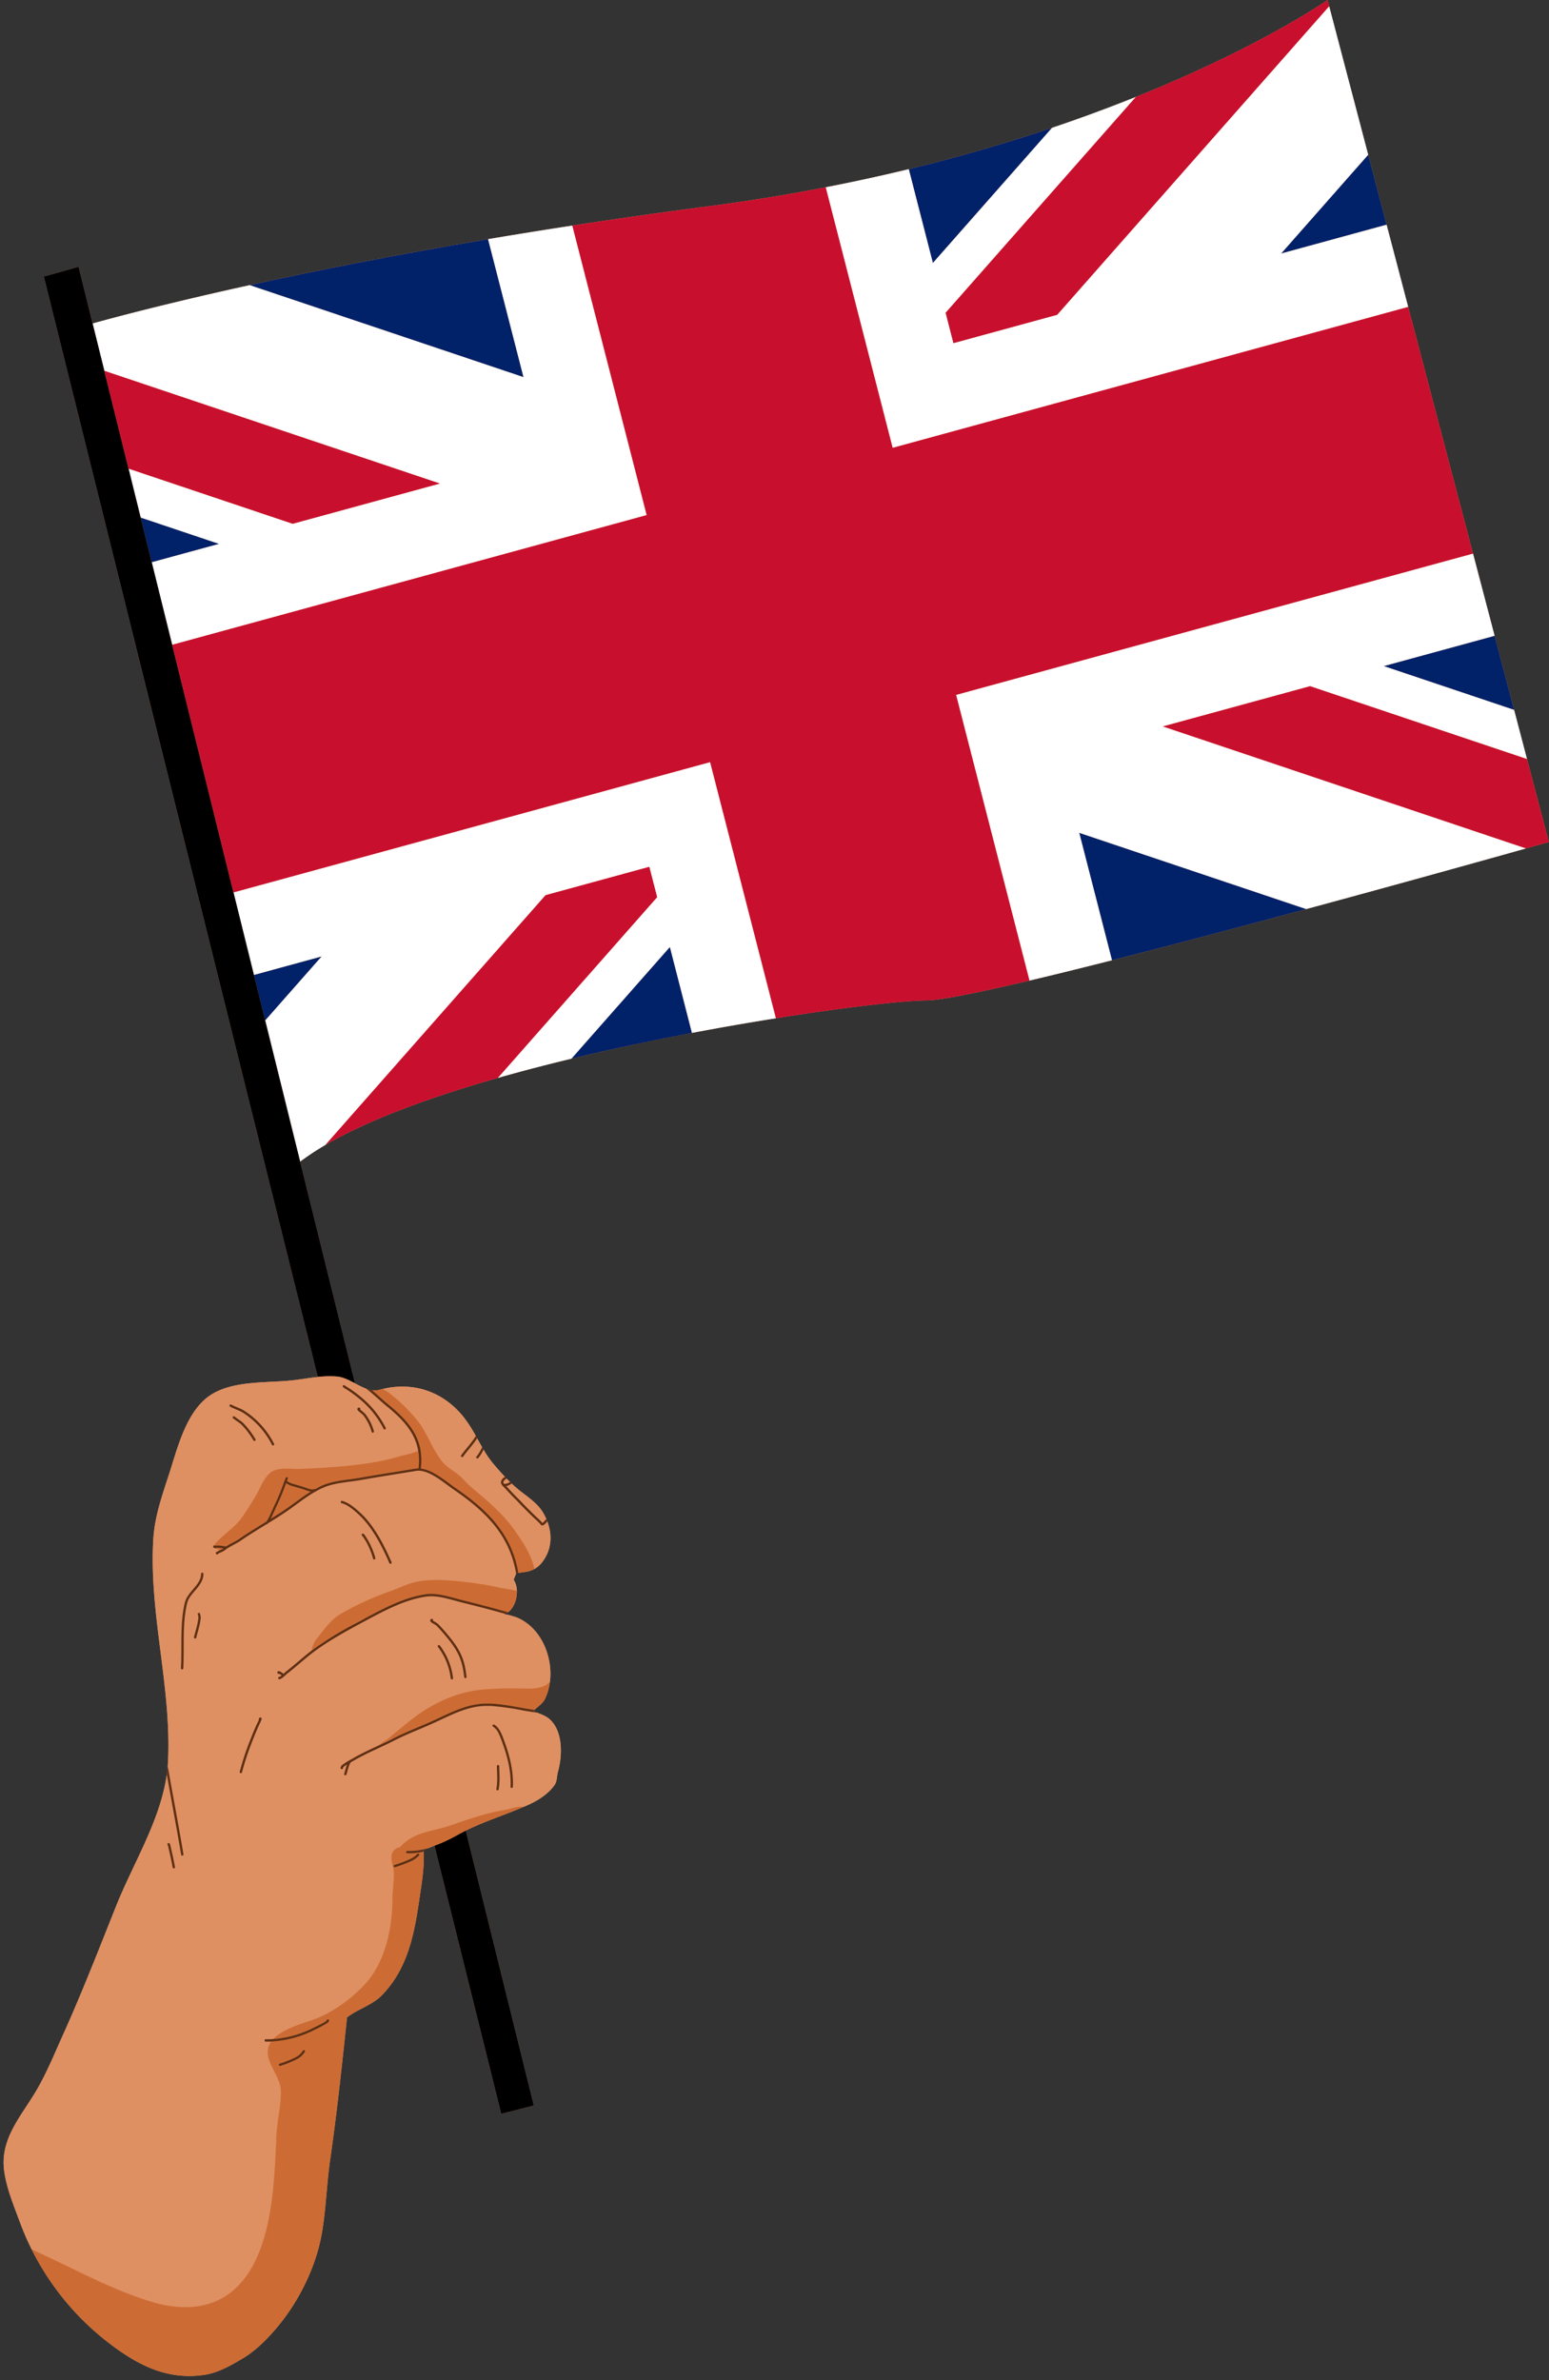 <?xml version="1.0" encoding="UTF-8"?><svg xmlns="http://www.w3.org/2000/svg" xmlns:xlink="http://www.w3.org/1999/xlink" data-name="Layer 1" height="1120.1" preserveAspectRatio="xMidYMid meet" version="1.0" viewBox="-1.7 0.0 729.2 1120.1" width="729.2" zoomAndPan="magnify"><rect x="-1.7" y="0.0" width="729.2" height="1120.1" fill="#333333" stroke="none"/><g id="change1_1"><path d="M711.06,334.087l-9.172-34.89-10.171-38.688L661.206,144.447l-10.17-38.687-8.66-32.943L624,2.931,623.233,0S592.154,21.843,533.05,45.6c-12.016,4.83-25.195,9.739-39.5,14.56-20.237,6.82-42.743,13.461-67.441,19.455Q407.388,84.161,387,88.143c-17.386,3.371-35.657,6.378-54.827,8.878q-33.964,4.431-64.439,9.146-20.658,3.172-39.658,6.389c-44.739,7.553-82.385,15.1-112.224,21.65-37.457,8.226-62.591,14.885-73.941,18.034l5.518,22.28L35.292,125.534l-13.22,3.719-3.15.886,1.214,4.878,8.245,33.108,11.467,46.046,5.733,23.023,7.934,31.858,9.668,38.824L92.188,424.35l9.669,38.825,8.006,32.147,17.616,70.743,1.983,7.959,4.369,17.547,14.056,56.44c-3.389.358-6.763.927-10.136,1.377-12.334,1.643-27.944,0-39.12,6.395-12.371,7.072-16.6,25.173-20.606,37.536-3.245,10-6.874,20.157-7.536,30.762-2.184,34.99,8.579,69.71,6.92,104.707-.036.777-.088,1.551-.151,2.323-.108,1.314-.259,2.62-.44,3.92-3.023,21.793-15.77,41.7-23.982,62.288-8.1,20.312-15.995,40.605-24.986,60.53-3.881,8.595-7.654,17.883-12.446,26C8.089,996.241-1.745,1006.532.266,1021.636c1.1,8.245,4.517,16.3,7.37,24.048a128.567,128.567,0,0,0,5.566,12.9A127.2,127.2,0,0,0,52,1104.471c12.816,9.429,26.128,15.6,42.456,13.17,6.517-.97,12.357-4.354,17.931-7.634,5.634-3.318,10.4-7.963,14.728-12.84,11.114-12.536,19.76-29.48,22.664-46,2.01-11.437,2.253-23.04,3.906-34.5,3.208-22.23,5.638-45.054,7.979-67.24,4.973-3.936,11.936-5.76,16.547-10.568,12.474-13.008,15.245-29.47,17.749-46.667.953-6.528,2.206-14.089,1.722-20.788-.017-.24-.02-.488-.042-.727-.012-.006,1.079-.449,2.28-.933,1.164-.47,2.422-.973,2.893-1.158l31.427,126.2,15.366-3.91L217.567,861.5c8.8-4.34,18.22-7.293,27.244-11.171.958-.411,1.912-.83,2.86-1.265,4.256-1.954,9.232-5.224,11.835-9.253,1.087-1.685.893-3.992,1.415-5.851,2.075-7.352,2.555-18.365-3.36-24.4-1.81-1.846-4.082-2.64-6.359-3.537-.6-.236-1.2-.478-1.795-.751.164-.2.342-.383.519-.567,1.7-1.767,3.9-2.92,5.07-5.452a26.6,26.6,0,0,0,2.176-7.763c1.549-12.167-4.477-25.92-15.858-30.408a21.192,21.192,0,0,0-3.093-.953,21.613,21.613,0,0,0-2.43-.423c.132-.049.252-.121.38-.179a6.833,6.833,0,0,0,1.314-.771c2.759-2.074,4.262-6.221,4.133-10.05a10.23,10.23,0,0,0-1.515-5.288l1.15-2.844.1-.254a7.106,7.106,0,0,0,.963-.125c.119-.018.217-.032.264-.035.952-.059,1.869-.238,2.816-.358a11.8,11.8,0,0,0,8.141-4.64c4.492-5.771,4.831-12.748,2.414-19.139-.139-.366-.283-.73-.44-1.092a27.053,27.053,0,0,0-1.486-2.937c-2.912-4.976-7.923-7.842-12.181-11.416-.912-.765-1.81-1.578-2.7-2.417-.267-.252-.53-.508-.794-.765q-.747-.73-1.482-1.484c-.285-.293-.571-.585-.853-.882-1.84-1.937-3.6-3.948-5.28-5.91a49.326,49.326,0,0,1-4.813-6.9q-.345-.581-.684-1.166c-.8-1.377-1.563-2.772-2.336-4.165-.206-.371-.414-.741-.621-1.111a66.144,66.144,0,0,0-5.448-8.514C207.252,655,193.2,650.168,178.505,653.648c-.588.14-1.175.267-1.765.433a7.964,7.964,0,0,1-3.36.168,13.355,13.355,0,0,1-2.744-.723,45.59,45.59,0,0,1-5.2-2.5l-10.009-40.415L145.3,569.7l-4.609-18.612-17.542-70.828,16.446,66.4a120.468,120.468,0,0,1,11.918-7.849c20.444-11.914,49.4-22.48,81.121-31.521,11.29-3.218,22.928-6.242,34.657-9.065,19.055-4.587,38.344-8.643,56.76-12.133,13.827-2.621,27.161-4.924,39.528-6.893,34.476-5.489,61.452-8.39,70.722-8.39,6.552,0,24.559-3.652,48.621-9.336,11.719-2.768,24.871-6.017,38.843-9.564,28.831-7.319,61.133-15.9,91.442-24.1,44.658-12.083,84.978-23.343,103.489-28.54,6.841-1.921,10.711-3.016,10.711-3.016l-10.26-39.028Z" fill="#df9062"/></g><g id="change2_1"><path d="M64.522,243.555l36.921,12.4-31.7,8.664ZM711.06,334.087l-9.172-34.89-52.225,14.272ZM651.036,105.76l-8.66-32.943L601.36,119.335Zm-527.891,374.5,26.6-30.17-31.914,8.721Zm370.4-420.093c-20.237,6.82-42.743,13.461-67.441,19.455l11.347,44.165ZM228.072,112.556c-44.739,7.553-82.385,15.1-112.224,21.65L244.757,177.5Zm39.215,385.669c19.055-4.587,38.344-8.643,56.76-12.133l-10.394-40.453Zm254.474-46.316c28.831-7.319,61.133-15.9,91.442-24.1L506.349,391.927Z" fill="#012169"/></g><path d="M117.605,577.264h0M10.98,162.282h0M740.126,407.14h0m0,0h0M428.866,492.2h0M322.241,77.22h0" fill="none"/><g id="change3_1"><path d="M47.425,174.52l-5.518-22.28c11.35-3.149,36.484-9.808,73.941-18.034L244.757,177.5l-16.685-64.939q18.983-3.206,39.658-6.389l35.006,136.244L79.358,303.456l-9.619-38.838,31.7-8.664-36.921-12.4-5.7-23.011,77.258,25.944,69.275-18.932Zm613.781-30.073-10.17-38.687L601.36,119.335l41.016-46.518L624,2.931l-128.029,145.2-48.835,13.346L443.47,147.2,533.05,45.6c-12.016,4.83-25.195,9.739-39.5,14.56l-56.094,63.62L426.106,79.619Q407.388,84.161,387,88.143l31.509,122.63ZM108.214,419.97l9.619,38.838,31.914-8.721-26.6,30.17,16.446,66.4a120.468,120.468,0,0,1,11.918-7.849L255.132,421.287l48.835-13.346,3.669,14.281L232.63,507.29c11.29-3.218,22.928-6.242,34.657-9.065l46.366-52.586,10.394,40.453c13.827-2.621,27.161-4.924,39.528-6.893L332.6,358.649Zm374.7,41.5c11.719-2.768,24.871-6.017,38.843-9.564l-15.412-59.982L613.2,427.811c44.658-12.083,84.978-23.343,103.489-28.54L545.751,341.866l69.274-18.931,102.118,34.292-6.083-23.14-61.4-20.618L701.888,299.2l-10.171-38.688-243.346,66.5Z" fill="#fff"/></g><g id="change4_1"><path d="M213.265,863.769c1.414-.8,2.85-1.553,4.3-2.268L249.61,990.88l-15.366,3.91-31.427-126.2c.088-.034.158-.062.184-.071A71.214,71.214,0,0,0,213.265,863.769ZM145.3,569.7l-4.609-18.612-17.542-70.828-5.312-21.449-9.619-38.838L79.358,303.456l-9.619-38.838-5.217-21.063-5.7-23.011-11.4-46.024L35.292,125.534l-13.22,3.719-3.15.886,1.214,4.878,8.245,33.108,11.467,46.046,5.733,23.023,7.934,31.858,9.668,38.824L92.188,424.35l9.669,38.825,8.006,32.147,17.616,70.743,1.983,7.959,4.369,17.547,14.056,56.44a47.226,47.226,0,0,1,8.963-.212c2.9.246,5.766,1.735,8.59,3.232l-10.009-40.415Z" fill="inherit"/></g><g id="change5_1"><path d="M136.081,246.488,58.823,220.544l-11.4-46.024,157.931,53.036ZM303.967,407.941l-48.835,13.346L151.509,538.811c20.444-11.914,49.4-22.48,81.121-31.521l75.006-85.068Zm241.784-66.075,170.941,57.405c6.841-1.921,10.711-3.016,10.711-3.016l-10.26-39.028L615.025,322.935ZM79.358,303.456,108.214,419.97,332.6,358.649,363.575,479.2c34.476-5.489,61.452-8.39,70.722-8.39,6.552,0,24.559-3.652,48.621-9.336L448.371,327.011l243.346-66.5L661.206,144.447l-242.7,66.326L387,88.143c-17.386,3.371-35.657,6.378-54.827,8.878q-33.964,4.431-64.439,9.146l35.006,136.244ZM447.139,161.481l48.835-13.346L624,2.931,623.233,0S592.154,21.843,533.05,45.6L443.47,147.2Z" fill="#c8102e"/></g><g id="change1_2"><path d="M236.831,695.921l.045-.01q.735.753,1.482,1.484a3.889,3.889,0,0,1-2.764.919,1.066,1.066,0,0,1-.337-.921,2.733,2.733,0,0,1,1.043-1.248A1.154,1.154,0,0,1,236.831,695.921Zm.336,4.056c1.584,1.744,3.229,3.488,4.912,5.136.824.806,1.578,1.68,2.389,2.5.976.987,1.939,1.99,2.928,2.958,1.187,1.162,2.357,2.368,3.592,3.48.805.725,1.571,1.49,2.323,2.269a3.41,3.41,0,0,1,.218.272c.03.04.081.1.12.144a3.318,3.318,0,0,0,.755-.669,11.682,11.682,0,0,1,1.077-1.112c.011-.009.023-.013.033-.021a27.053,27.053,0,0,0-1.486-2.937c-2.912-4.976-7.923-7.842-12.181-11.416-.912-.765-1.81-1.578-2.7-2.417a5.645,5.645,0,0,1-2.563,1.214C236.778,699.564,236.972,699.762,237.167,699.977Zm-90.1.382c-.058.1-.128.183-.192.274.463-.253.929-.5,1.4-.732-.253.081-.5.169-.763.231A2.05,2.05,0,0,0,147.063,700.359Zm-35.995,23.722c.37-.255.746-.5,1.119-.753q-1.974,1.213-3.946,2.431A29.869,29.869,0,0,0,111.068,724.081Zm83.8-55.472c4.858,6.1,7.085,14.171,12.315,20,2.066,2.3,4.9,3.744,7.255,5.707,2,1.666,3.627,3.776,5.614,5.469,7.186,6.123,14.6,12.136,20.138,19.893,3.4,4.76,7.04,10.014,8.838,15.646a17.69,17.69,0,0,1,.81,3.07,12.148,12.148,0,0,0,3.707-3.228c4.492-5.771,4.831-12.748,2.414-19.139-.31.3-.627.695-.963,1.035a3.269,3.269,0,0,1-1.11.79.826.826,0,0,1-.776-.11,4.282,4.282,0,0,1-.592-.648c-.736-.76-1.482-1.506-2.269-2.218-1.245-1.12-2.427-2.336-3.624-3.51-.994-.973-1.963-1.978-2.941-2.968-.806-.816-1.558-1.682-2.376-2.485-1.7-1.664-3.36-3.424-4.96-5.184-.474-.522-.94-.965-1.321-1.38a.551.551,0,0,1-.379-.457c-.035-.047-.08-.095-.111-.142a1.942,1.942,0,0,1-.352-1.624,3.715,3.715,0,0,1,1.421-1.84,1.83,1.83,0,0,1,.422-.252c-1.84-1.937-3.6-3.948-5.28-5.91a49.326,49.326,0,0,1-4.813-6.9,18.637,18.637,0,0,1-2.489,3.975.557.557,0,0,1-.853-.715,18.317,18.317,0,0,0,2.658-4.426c-.8-1.377-1.563-2.772-2.336-4.165-.115.182-.229.363-.349.543-1.941,2.915-4.552,5.653-6.245,8.061a.556.556,0,1,1-.909-.64c1.413-2,3.461-4.242,5.226-6.618a28.815,28.815,0,0,0,1.656-2.457,66.144,66.144,0,0,0-5.448-8.514C207.252,655,193.2,650.168,178.505,653.648a31.061,31.061,0,0,1,4.016,2.692A83.134,83.134,0,0,1,194.863,668.609Zm-73.387,48.8c-.329.192-.656.391-.979.6C120.824,717.815,121.149,717.613,121.476,717.413Zm48.672,44.192c-1,.439-1.983.9-2.944,1.428a15.6,15.6,0,0,0-1.565,1c1.419-.77,2.832-1.531,4.226-2.279Zm63.331-4.1c-.632-.149-1.27-.288-1.907-.428q1.879.512,3.753,1.046A12.621,12.621,0,0,0,233.479,757.505ZM156.85,647.8c2.9.246,5.766,1.735,8.59,3.232a45.59,45.59,0,0,0,5.2,2.5q1.212.879,2.388,1.859a41.116,41.116,0,0,0,3.211,2.812c1.306,1.171,2.6,2.334,3.886,3.386,7.837,6.392,13.633,12.566,15.064,21.316a15.364,15.364,0,0,0-2.586.892c-2.222.642-4.486,1.053-6.7,1.733a111.667,111.667,0,0,1-17.677,3.568c-9.509,1.272-19.24,1.8-28.811,2.184-4.072.165-10.351-1.019-13.845,1.8-2.643,2.13-4.221,5.938-5.757,8.826-2.1,3.958-4.67,7.851-7.158,11.582-2.744,4.114-6.464,6.736-10.072,9.992-.761.687-2.775,2.41-3.34,3.761a.547.547,0,0,0-.553.46.749.749,0,0,0,.1.533.784.784,0,0,0,.619.347,1.437,1.437,0,0,0,.168-.009,7.2,7.2,0,0,0,2.484.879c-.269.12-.544.237-.836.359-.216.091-1.056.648-1.221.76l-.022.014h.006c-.2.144-.222.456.3,1.018l.16-.024a.439.439,0,0,0,.141-.064l.038-.024c.138-.093.842-.578,1.026-.656a10.988,10.988,0,0,0,2.726-1.448c2.248-1.754,4.986-2.768,7.325-4.381,3.851-2.66,7.855-5.1,11.85-7.557a.912.912,0,0,0,.462-.158,2.169,2.169,0,0,0,.405-.375c2.824-1.739,5.638-3.492,8.384-5.345,4.529-3.054,9-6.77,13.845-9.536a.556.556,0,0,0,.521-.29,35.081,35.081,0,0,1,4.189-2c5.128-2,11.331-2.259,16.725-3.216,8.678-1.544,17.344-2.856,26-4.3,2.349-.389,4.885.427,7.376,1.715,3.888,2.01,7.656,5.186,10.458,7.1,15.023,10.289,26.323,21.435,29.34,39.526l-1.15,2.844a10.23,10.23,0,0,1,1.515,5.288l-.008,0c-2.609-.672-5.267-.99-7.905-1.523a175.65,175.65,0,0,0-23.714-3.4c-5.51-.339-11.5-.486-16.9.917-3.672.955-7.12,2.712-10.678,4a138.307,138.307,0,0,0-23.7,10.792c-4.9,2.92-7.382,6.854-10.824,11.112a12.386,12.386,0,0,0-2.456,4.2,13.833,13.833,0,0,0-.326,1.886q-1.619,1.216-3.157,2.5c-3,2.5-5.957,5.088-9.037,7.488-.29.226-.725.636-1.2,1.064a.536.536,0,0,0-.116-.149,8.094,8.094,0,0,0-1.435-.947,1.426,1.426,0,0,0-.765-.176.612.612,0,0,0-.448.3.7.7,0,0,0-.035.63.555.555,0,0,0,.71.333.58.58,0,0,0,.088-.04,11.545,11.545,0,0,1,1.16.739c.007.006.016.007.023.013l-.031.027a3.205,3.205,0,0,1-1.179.706.556.556,0,0,0,.187,1.1,4.319,4.319,0,0,0,1.685-.936c.781-.621,1.581-1.429,2.037-1.786,3.091-2.406,6.062-5.006,9.067-7.51,8.211-6.837,18.352-12.277,27.723-17.3,8.837-4.744,18.7-10.045,28.76-11.392,5.2-.7,11.408,1.483,16.4,2.747,6.874,1.738,13.791,3.45,20.618,5.434-.128.058-.248.13-.38.179a21.613,21.613,0,0,1,2.43.423q1.551.465,3.093.953c11.381,4.488,17.407,18.241,15.858,30.408a9.018,9.018,0,0,1-3.9,2.4c-3.5,1.091-7.274.725-10.893.725a164.478,164.478,0,0,0-17.507.552c-12.642,1.387-24.032,6.955-33.8,14.811-3.229,2.6-6.373,5.144-9.509,7.824-.982.837-2.168,1.443-3.224,2.176-.579.4-1.787,1.136-1.787,1.136s1-.352,1.5-.549c1.037-.414,2.024-1.024,3.032-1.507,1.171-.563,2.355-1.06,3.54-1.544-.377.187-.757.37-1.132.563-6.475,3.333-13.309,6-19.579,9.738a33.091,33.091,0,0,0-4.267,2.6,3.634,3.634,0,0,0-.872.949,1.016,1.016,0,0,0-.08.907.554.554,0,0,0,1.048-.352,1.394,1.394,0,0,1,.12-.179,3.9,3.9,0,0,1,.488-.464,13.512,13.512,0,0,1,1.29-.9c-.528,1.458-1.123,3.886-1.3,4.336a.556.556,0,0,0,1.038.4c.173-.445.754-2.826,1.277-4.285a8.3,8.3,0,0,1,.384-.859.554.554,0,0,0,.238-.546c.6-.328,1.069-.572,1.2-.651,6.251-3.728,13.064-6.381,19.52-9.707,6.037-3.106,12.453-5.466,18.627-8.277,6.488-2.952,13.141-6.544,20.274-7.629a32.753,32.753,0,0,1,5.085-.345c.613.006,1.225.019,1.837.046a124.427,124.427,0,0,1,15.036,2.152c2.135.368,4.246.69,6.347,1.01,2.277.9,4.549,1.691,6.359,3.537,5.915,6.037,5.435,17.05,3.36,24.4-.522,1.859-.328,4.166-1.415,5.851-2.6,4.029-7.579,7.3-11.835,9.253-.948.435-1.9.854-2.86,1.265-.095-.013-.182-.033-.282-.043-3.066-.312-5.813,1.037-8.762,1.525-9.7,1.611-17.568,4.611-26.723,7.667-4.779,1.594-9.757,2.146-14.427,4.173a21.858,21.858,0,0,0-8.037,5.663,4.443,4.443,0,0,0-3.611,2.75c-.914,2.131-.109,4.787.387,6.771.909,3.643-.323,10.645-.323,14.571,0,13.976-3.288,30.093-13.218,40.685-6.646,7.088-15.795,13.648-25.147,16.765-4.738,1.58-13.512,4.227-17.775,8.749-1.17.076-2.332.107-3.476.078a.556.556,0,0,0-.029,1.112c.841.021,1.693.008,2.549-.026a8.515,8.515,0,0,0-1,1.757c-2.874,7.186,5.254,13.93,5.547,21.213.277,6.971-1.747,13.987-2.064,20.955-1.051,23.12-1.661,60.205-22.76,75.053-10.475,7.371-23.525,7.149-35.336,3.675-19.937-5.864-38.2-16.423-57.122-24.841a128.567,128.567,0,0,1-5.566-12.9c-2.853-7.747-6.275-15.8-7.37-24.048-2.011-15.1,7.823-25.395,15.138-37.787,4.792-8.117,8.565-17.405,12.446-26,8.991-19.925,16.887-40.218,24.986-60.53,8.212-20.584,20.959-40.5,23.982-62.288,2.241,12.631,4.651,25.241,6.743,37.794a.555.555,0,0,0,1.1-.181c-2.3-13.793-4.98-27.654-7.4-41.533.063-.772.115-1.546.151-2.323,1.659-35-9.1-69.717-6.92-104.707.662-10.605,4.291-20.76,7.536-30.762,4.008-12.363,8.235-30.464,20.606-37.536,11.176-6.39,26.786-4.752,39.12-6.395,3.373-.45,6.747-1.019,10.136-1.377A47.226,47.226,0,0,1,156.85,647.8ZM80.689,878.652c-.549-2.848-1.128-5.691-1.813-8.509-.024-.094-.2-1.048-.381-1.72a2.861,2.861,0,0,0-.315-.8.583.583,0,0,0-.717-.23.557.557,0,0,0-.163.942c.032.088.086.245.123.378.178.662.349,1.6.373,1.694.68,2.8,1.256,5.626,1.8,8.456a.557.557,0,0,0,1.093-.211ZM92.4,759.276a.556.556,0,0,0-.963.555,4.539,4.539,0,0,1,.11,2.5c-.371,2.866-1.659,6.768-1.934,8.106a.555.555,0,0,0,1.088.224c.278-1.352,1.574-5.29,1.95-8.189A5.626,5.626,0,0,0,92.4,759.276Zm1.664-18.6a.556.556,0,0,0-1.112-.016c-.04,2.7-1.587,4.7-3.245,6.653-1.8,2.12-3.731,4.2-4.39,6.891-2.394,9.8-1.29,20.872-1.848,30.866a.556.556,0,0,0,1.11.062c.554-9.928-.563-20.928,1.816-30.664.618-2.528,2.472-4.448,4.157-6.438C92.383,745.873,94.025,743.647,94.068,740.671Zm139.251,90.48a.556.556,0,0,0-1.112.016c.045,3.712.44,6.93-.262,10.754a.556.556,0,0,0,1.094.2C233.753,838.223,233.364,834.937,233.319,831.151ZM230.431,812.6a7.107,7.107,0,0,1,2.482,2.912,33.305,33.305,0,0,1,1.576,3.8c2.55,6.778,4.507,14.242,4.142,21.536a.555.555,0,0,0,1.109.056c.373-7.443-1.608-15.064-4.211-21.984-.944-2.5-2.069-5.795-4.525-7.275a.556.556,0,1,0-.573.952Zm-18.862-22.9a31.3,31.3,0,0,0-6.224-15.323.554.554,0,1,0-.882.672,30.288,30.288,0,0,1,6.008,14.824.556.556,0,0,0,1.1-.173Zm-10.744-27.072a.992.992,0,0,0,.342.72,8.055,8.055,0,0,0,1.421.939,6.227,6.227,0,0,1,1.219.81c1.666,1.71,3.226,3.48,4.746,5.323,5.238,6.347,7.376,10.6,8.264,18.8a.555.555,0,1,0,1.1-.12c-.914-8.45-3.112-12.842-8.512-19.384-1.538-1.866-3.12-3.658-4.8-5.392a12.989,12.989,0,0,0-2.1-1.37c-.136-.086-.291-.2-.411-.291a.544.544,0,0,0,.019-.52.556.556,0,0,0-.741-.259A.831.831,0,0,0,200.825,762.628ZM175,733.209a35.909,35.909,0,0,0-3.419-8.285c-.058-.1-1.234-1.992-1.354-2.168a8.221,8.221,0,0,0-.622-.779.976.976,0,0,0-.232-.189.542.542,0,0,0-.578.024.608.608,0,0,0,.093,1.04c.133.157.344.416.419.528.117.173,1.256,2,1.312,2.1a34.7,34.7,0,0,1,3.314,8.027.554.554,0,1,0,1.067-.3Zm-15.88-25.792c2.942.7,6.112,3.534,8.192,5.475,6.405,5.981,10.792,14.752,14.3,22.717a.556.556,0,0,0,1.018-.448c-3.568-8.1-8.051-17-14.563-23.082-2.2-2.054-5.584-5-8.69-5.742a.555.555,0,1,0-.259,1.08Zm-47.56,127.024a.557.557,0,0,0,.672-.41,130.286,130.286,0,0,1,5.469-16.166c.718-1.861,1.486-3.693,2.3-5.512.261-.581.856-1.77,1.192-2.557a3.36,3.36,0,0,0,.285-.925.637.637,0,0,0-.133-.4.567.567,0,0,0-.44-.216.838.838,0,0,0-.606.309.558.558,0,0,0-.077.67c-.016.042-.035.088-.051.128-.333.784-.925,1.962-1.184,2.538-.823,1.838-1.6,3.688-2.325,5.568a131.212,131.212,0,0,0-5.512,16.307A.554.554,0,0,0,111.556,834.441Zm7-157.165a38.55,38.55,0,0,0-6.139-7.968c-.163-.152-3.029-2.152-3.589-2.608l-.019-.013a.541.541,0,0,0-.3-.184.554.554,0,0,0-.669.413.528.528,0,0,0,.029.344.843.843,0,0,0,.253.3c.55.445,3.376,2.411,3.536,2.56a37.384,37.384,0,0,1,5.955,7.744.555.555,0,0,0,.939-.592Zm8.786,2.211a39.863,39.863,0,0,0-13.994-15.552c-1.947-1.24-4.256-1.827-6.152-2.915a.557.557,0,1,0-.555.965c1.883,1.08,4.176,1.656,6.109,2.886a38.74,38.74,0,0,1,13.6,15.117.556.556,0,0,0,.992-.5Zm42.072-13.342a22.749,22.749,0,0,1,3.846,7.672.557.557,0,1,0,1.064-.328,23.833,23.833,0,0,0-4.035-8.029,18.4,18.4,0,0,0-2.077-1.835c-.126-.109-.264-.242-.376-.357a.557.557,0,0,0-.507-.867.782.782,0,0,0-.792.571.945.945,0,0,0,.24.8C167.257,664.391,168.868,665.455,169.409,666.145ZM159.9,652.889c.387.294,2.432,1.552,2.589,1.659a62.535,62.535,0,0,1,5.1,3.832,44.054,44.054,0,0,1,11.264,13.987.556.556,0,1,0,1-.478,45.213,45.213,0,0,0-11.546-14.354,63.484,63.484,0,0,0-5.19-3.9c-.152-.107-2.122-1.312-2.533-1.621a.608.608,0,0,0-.176-.131.557.557,0,0,0-.741.267A.626.626,0,0,0,159.9,652.889Z" fill="#df9062"/></g><g id="change6_1"><path d="M257.172,791.489A26.6,26.6,0,0,1,255,799.252c-1.167,2.532-3.367,3.685-5.07,5.452-1.618-.248-3.243-.5-4.882-.785-7.187-1.24-14.984-2.976-22.312-1.859-7.235,1.1-13.992,4.723-20.57,7.717-5.807,2.645-11.822,4.9-17.543,7.739-1.185.484-2.369.981-3.54,1.544-1.008.483-2,1.093-3.032,1.507-.494.2-1.5.549-1.5.549s1.208-.733,1.787-1.136c1.056-.733,2.242-1.339,3.224-2.176,3.136-2.68,6.28-5.229,9.509-7.824,9.773-7.856,21.163-13.424,33.8-14.811a164.478,164.478,0,0,1,17.507-.552c3.619,0,7.389.366,10.893-.725A9.018,9.018,0,0,0,257.172,791.489Zm-29.19,11.325c.613.006,1.225.019,1.837.046C229.206,802.83,228.593,802.817,227.982,802.814Zm5.723-55.634a175.65,175.65,0,0,0-23.714-3.4c-5.51-.339-11.5-.486-16.9.917-3.672.955-7.12,2.712-10.678,4a138.307,138.307,0,0,0-23.7,10.792c-4.9,2.92-7.382,6.854-10.824,11.112a12.386,12.386,0,0,0-2.456,4.2,13.833,13.833,0,0,0-.326,1.886,164.738,164.738,0,0,1,20.526-12.658,15.6,15.6,0,0,1,1.565-1c.961-.524,1.947-.989,2.944-1.428,8.877-4.761,18.768-10.01,28.856-11.361,5.336-.712,11.7,1.477,16.824,2.771,5.242,1.324,10.51,2.635,15.744,4.062.637.14,1.275.279,1.907.428a12.621,12.621,0,0,1,1.846.618q1.083.311,2.16.632c2.759-2.074,4.262-6.221,4.133-10.05l-.008,0C239,748.031,236.343,747.713,233.705,747.18ZM99.673,727.439c.158-.024.387-.062.544-.091a2.56,2.56,0,0,1,.747-.048,36.073,36.073,0,0,1,3.662.448.479.479,0,0,1,.072.035c1.132-.749,2.343-1.379,3.543-2.024q1.974-1.216,3.946-2.431c2.723-1.839,5.509-3.586,8.31-5.312.323-.212.65-.411.979-.6l2.2-1.353c.057-.067.116-.138.165-.208a21.328,21.328,0,0,0,1.6-2.96c1.848-4.2,3.912-8.2,5.482-12.523.353-.97.724-1.935,1.091-2.9,0-.014-.008-.026-.008-.04a.551.551,0,0,1,.174-.4c.065-.172.129-.345.194-.517.03-.083.336-.952.435-1.112a.56.56,0,0,1,1.018.456.481.481,0,0,1-.088.16l-.325.885-.05.134a4.528,4.528,0,0,1,.509.218,12.025,12.025,0,0,0,1.477.763c2.4.754,4.8,1.325,7.184,2.2a10.935,10.935,0,0,0,2.811.731,2.064,2.064,0,0,0,.552-.118,2.591,2.591,0,0,1,.6-.1.8.8,0,0,1,.138.034l.233-.13c.064-.091.134-.177.192-.274a2.05,2.05,0,0,1,.445-.227c.26-.062.51-.15.763-.231.879-.437,1.771-.841,2.68-1.2,5.194-2.029,11.474-2.306,16.936-3.277,8.682-1.541,17.352-2.856,26.01-4.3a8.47,8.47,0,0,1,1.409-.1,28.817,28.817,0,0,0-.121-8.135,15.364,15.364,0,0,0-2.586.892c-2.222.642-4.486,1.053-6.7,1.733a111.667,111.667,0,0,1-17.677,3.568c-9.509,1.272-19.24,1.8-28.811,2.184-4.072.165-10.351-1.019-13.845,1.8-2.643,2.13-4.221,5.938-5.757,8.826-2.1,3.958-4.67,7.851-7.158,11.582-2.744,4.114-6.464,6.736-10.072,9.992-.761.687-2.775,2.41-3.34,3.761a.523.523,0,0,1,.079,0A.531.531,0,0,1,99.673,727.439Zm1.136.962a1.876,1.876,0,0,0-.544.07,4.706,4.706,0,0,1-.693.092,7.2,7.2,0,0,0,2.484.879,7.934,7.934,0,0,0,1.4-.782C102.581,728.543,101.645,728.52,100.809,728.4ZM144.6,701.959a14.139,14.139,0,0,1-2.448-.7c-2.363-.867-4.755-1.43-7.136-2.182a8.8,8.8,0,0,1-1.392-.7,4.266,4.266,0,0,0-.647-.309c-.339.893-.681,1.785-1.006,2.68-1.581,4.344-3.654,8.371-5.512,12.592-.084.194-.353.774-.693,1.428,2.161-1.344,4.31-2.705,6.418-4.127C136.259,707.889,140.3,704.615,144.6,701.959Zm51.82-10.858a16.484,16.484,0,0,1,5.548,1.855c3.931,2.032,7.744,5.235,10.579,7.176,15.232,10.432,26.657,21.765,29.776,40.062.119-.018.217-.032.264-.035.952-.059,1.869-.238,2.816-.358a12.129,12.129,0,0,0,4.434-1.412,17.69,17.69,0,0,0-.81-3.07c-1.8-5.632-5.44-10.886-8.838-15.646-5.536-7.757-12.952-13.77-20.138-19.893-1.987-1.693-3.614-3.8-5.614-5.469-2.352-1.963-5.189-3.406-7.255-5.707-5.23-5.824-7.457-13.9-12.315-20a83.134,83.134,0,0,0-12.342-12.269,31.061,31.061,0,0,0-4.016-2.692c-.588.14-1.175.267-1.765.433a7.964,7.964,0,0,1-3.36.168c2.555,2.106,5,4.479,7.443,6.472C191.192,669.179,198.038,677.3,196.416,691.1Zm-20.181-32.9c-1.056-.949-2.123-1.9-3.211-2.812A41.116,41.116,0,0,0,176.235,658.2Zm68.294,192.09c.1.01.187.03.282.043-9.024,3.878-18.44,6.831-27.244,11.171-1.452.715-2.888,1.467-4.3,2.268A71.214,71.214,0,0,1,203,868.519c-.026.009-.1.037-.184.071-.471.185-1.729.688-2.893,1.158-.478.115-.858.209-1,.243a30.454,30.454,0,0,1-8.872,1.061.555.555,0,1,0-.064,1.109,28.576,28.576,0,0,0,7.7-.753c.484,6.7-.769,14.26-1.722,20.788-2.5,17.2-5.275,33.659-17.749,46.667-4.611,4.808-11.574,6.632-16.547,10.568-2.341,22.186-4.771,45.01-7.979,67.24-1.653,11.458-1.9,23.061-3.906,34.5-2.9,16.518-11.55,33.462-22.664,46-4.326,4.877-9.094,9.522-14.728,12.84-5.574,3.28-11.414,6.664-17.931,7.634-16.328,2.43-29.64-3.741-42.456-13.17a127.2,127.2,0,0,1-38.8-45.889c18.921,8.418,37.185,18.977,57.122,24.841,11.811,3.474,24.861,3.7,35.336-3.675,21.1-14.848,21.709-51.933,22.76-75.053.317-6.968,2.341-13.984,2.064-20.955-.293-7.283-8.421-14.027-5.547-21.213a8.515,8.515,0,0,1,1-1.757,50.779,50.779,0,0,0,20.934-5.745,43.092,43.092,0,0,0,5.632-3.064,2.111,2.111,0,0,0,.632-.712.772.772,0,0,0,.045-.544.556.556,0,0,0-1.088.126,1.988,1.988,0,0,1-.2.192,6.148,6.148,0,0,1-.653.469c-1.632,1.048-4.541,2.365-4.891,2.549a49.892,49.892,0,0,1-19.46,5.565c4.263-4.522,13.037-7.169,17.775-8.749,9.352-3.117,18.5-9.677,25.147-16.765,9.93-10.592,13.218-26.709,13.218-40.685,0-3.926,1.232-10.928.323-14.571-.5-1.984-1.3-4.64-.387-6.771a4.443,4.443,0,0,1,3.611-2.75,21.858,21.858,0,0,1,8.037-5.663c4.67-2.027,9.648-2.579,14.427-4.173,9.155-3.056,17.027-6.056,26.723-7.667C238.716,851.324,241.463,849.975,244.529,850.287ZM141.6,964.841a.553.553,0,0,0-.749.232,8.5,8.5,0,0,1-3.563,3.176,50.646,50.646,0,0,1-7.357,2.915.555.555,0,1,0,.376,1.045,51.732,51.732,0,0,0,7.514-2.984,9.6,9.6,0,0,0,4.011-3.632A.556.556,0,0,0,141.6,964.841Zm42.352-87.192a.555.555,0,0,0,.349,1.054,59.9,59.9,0,0,0,7.859-2.976,12.166,12.166,0,0,0,2.083-1.3,8.764,8.764,0,0,0,.9-.8c.085-.083.29-.256.381-.355a.68.68,0,0,0,.152-.234.565.565,0,0,0-.749-.723.555.555,0,0,0-.312.285c-.083.078-.2.182-.246.23a7.977,7.977,0,0,1-.8.709,10.984,10.984,0,0,1-1.9,1.181A58.763,58.763,0,0,1,183.956,877.649Z" fill="#cc6c34"/></g><g id="change7_1"><path d="M176.235,658.2c1.306,1.171,2.6,2.334,3.886,3.386,7.837,6.392,13.633,12.566,15.064,21.316a28.817,28.817,0,0,1,.121,8.135,8.47,8.47,0,0,0-1.409.1c-8.658,1.44-17.328,2.755-26.01,4.3-5.462.971-11.742,1.248-16.936,3.277-.909.355-1.8.759-2.68,1.2-.471.233-.937.479-1.4.732l-.233.13a.8.8,0,0,0-.138-.034,2.591,2.591,0,0,0-.6.1,2.064,2.064,0,0,1-.552.118,10.935,10.935,0,0,1-2.811-.731c-2.381-.872-4.787-1.443-7.184-2.2a12.025,12.025,0,0,1-1.477-.763,4.528,4.528,0,0,0-.509-.218l.05-.134.325-.885a.481.481,0,0,0,.088-.16.56.56,0,0,0-1.018-.456c-.1.16-.405,1.029-.435,1.112-.065.172-.129.345-.194.517a.551.551,0,0,0-.174.4c0,.014.007.026.008.04-.367.966-.738,1.931-1.091,2.9-1.57,4.32-3.634,8.326-5.482,12.523a21.328,21.328,0,0,1-1.6,2.96c-.049.07-.108.141-.165.208l-2.2,1.353c-.327.2-.652.4-.979.6-2.8,1.726-5.587,3.473-8.31,5.312-.373.252-.749.5-1.119.753a29.869,29.869,0,0,1-2.827,1.678c-1.2.645-2.411,1.275-3.543,2.024a.479.479,0,0,0-.072-.035,36.073,36.073,0,0,0-3.662-.448,2.56,2.56,0,0,0-.747.048c-.157.029-.386.067-.544.091a.531.531,0,0,0-.357-.211.523.523,0,0,0-.079,0,.547.547,0,0,0-.553.46.749.749,0,0,0,.1.533.784.784,0,0,0,.619.347,1.437,1.437,0,0,0,.168-.009,4.706,4.706,0,0,0,.693-.092,1.876,1.876,0,0,1,.544-.07c.836.119,1.772.142,2.65.259a7.934,7.934,0,0,1-1.4.782c-.269.12-.544.237-.836.359-.216.091-1.056.648-1.221.76l-.022.014h.006c-.2.144-.222.456.3,1.018l.16-.024a.439.439,0,0,0,.141-.064l.038-.024c.138-.093.842-.578,1.026-.656a10.988,10.988,0,0,0,2.726-1.448c2.248-1.754,4.986-2.768,7.325-4.381,3.851-2.66,7.855-5.1,11.85-7.557a.912.912,0,0,0,.462-.158,2.169,2.169,0,0,0,.405-.375c2.824-1.739,5.638-3.492,8.384-5.345,4.529-3.054,9-6.77,13.845-9.536a.556.556,0,0,0,.521-.29,35.081,35.081,0,0,1,4.189-2c5.128-2,11.331-2.259,16.725-3.216,8.678-1.544,17.344-2.856,26-4.3,2.349-.389,4.885.427,7.376,1.715,3.888,2.01,7.656,5.186,10.458,7.1,15.023,10.289,26.323,21.435,29.34,39.526l.1-.254a7.106,7.106,0,0,0,.963-.125c-3.119-18.3-14.544-29.63-29.776-40.062-2.835-1.941-6.648-5.144-10.579-7.176a16.484,16.484,0,0,0-5.548-1.855c1.622-13.8-5.224-21.922-15.593-30.38-2.445-1.993-4.888-4.366-7.443-6.472a13.355,13.355,0,0,1-2.744-.723q1.212.879,2.388,1.859C174.112,656.294,175.179,657.248,176.235,658.2Zm-49.78,55.143c1.858-4.221,3.931-8.248,5.512-12.592.325-.9.667-1.787,1.006-2.68a4.266,4.266,0,0,1,.647.309,8.8,8.8,0,0,0,1.392.7c2.381.752,4.773,1.315,7.136,2.182a14.139,14.139,0,0,0,2.448.7c-4.3,2.656-8.337,5.93-12.416,8.682-2.108,1.422-4.257,2.783-6.418,4.127C126.1,714.114,126.371,713.534,126.455,713.34Zm114.859,47.741q-1.542-.489-3.093-.953A21.192,21.192,0,0,1,241.314,761.081Zm-5.989-2.958q1.083.311,2.16.632a6.833,6.833,0,0,1-1.314.771c-6.827-1.984-13.744-3.7-20.618-5.434-4.994-1.264-11.2-3.443-16.4-2.747-10.064,1.347-19.923,6.648-28.76,11.392-9.371,5.027-19.512,10.467-27.723,17.3-3,2.5-5.976,5.1-9.067,7.51-.456.357-1.256,1.165-2.037,1.786a4.319,4.319,0,0,1-1.685.936.556.556,0,0,1-.187-1.1,3.205,3.205,0,0,0,1.179-.706l.031-.027c-.007-.006-.016-.007-.023-.013a11.545,11.545,0,0,0-1.16-.739.58.58,0,0,1-.088.04.555.555,0,0,1-.71-.333.7.7,0,0,1,.035-.63.612.612,0,0,1,.448-.3,1.426,1.426,0,0,1,.765.176,8.094,8.094,0,0,1,1.435.947.536.536,0,0,1,.116.149c.474-.428.909-.838,1.2-1.064,3.08-2.4,6.04-4.992,9.037-7.488q1.536-1.279,3.157-2.5a164.738,164.738,0,0,1,20.526-12.658c1.419-.77,2.832-1.531,4.226-2.279l.283-.151c8.877-4.761,18.768-10.01,28.856-11.361,5.336-.712,11.7,1.477,16.824,2.771,5.242,1.324,10.51,2.635,15.744,4.062Q233.451,757.589,235.325,758.123Zm9.719,45.8c1.639.282,3.264.537,4.882.785-.177.184-.355.367-.519.567.593.273,1.194.515,1.795.751-2.1-.32-4.212-.642-6.347-1.01a124.427,124.427,0,0,0-15.036-2.152c-.613-.03-1.226-.043-1.837-.046a32.753,32.753,0,0,0-5.085.345c-7.133,1.085-13.786,4.677-20.274,7.629-6.174,2.811-12.59,5.171-18.627,8.277-6.456,3.326-13.269,5.979-19.52,9.707-.133.079-.6.323-1.2.651a.554.554,0,0,1-.238.546,8.3,8.3,0,0,0-.384.859c-.523,1.459-1.1,3.84-1.277,4.285a.556.556,0,0,1-1.038-.4c.175-.45.77-2.878,1.3-4.336a13.512,13.512,0,0,0-1.29.9,3.9,3.9,0,0,0-.488.464,1.394,1.394,0,0,0-.12.179.554.554,0,0,1-1.048.352,1.016,1.016,0,0,1,.08-.907,3.634,3.634,0,0,1,.872-.949,33.091,33.091,0,0,1,4.267-2.6c6.27-3.738,13.1-6.4,19.579-9.738.375-.193.755-.376,1.132-.563,5.721-2.841,11.736-5.094,17.543-7.739,6.578-2.994,13.335-6.618,20.57-7.717C230.06,800.943,237.857,802.679,245.044,803.919Zm-133.9,29.853a131.212,131.212,0,0,1,5.512-16.307c.723-1.88,1.5-3.73,2.325-5.568.259-.576.851-1.754,1.184-2.538.016-.04.035-.086.051-.128a.558.558,0,0,1,.077-.67.838.838,0,0,1,.606-.309.567.567,0,0,1,.44.216.637.637,0,0,1,.133.4,3.36,3.36,0,0,1-.285.925c-.336.787-.931,1.976-1.192,2.557-.816,1.819-1.584,3.651-2.3,5.512a130.286,130.286,0,0,0-5.469,16.166.555.555,0,1,1-1.08-.259ZM83.561,872.825c-2.092-12.553-4.5-25.163-6.743-37.794.181-1.3.332-2.606.44-3.92,2.419,13.879,5.1,27.74,7.4,41.533a.555.555,0,0,1-1.1.181Zm-4.685-2.682c.685,2.818,1.264,5.661,1.813,8.509a.557.557,0,0,1-1.093.211c-.544-2.83-1.12-5.656-1.8-8.456-.024-.094-.2-1.032-.373-1.694-.037-.133-.091-.29-.123-.378a.557.557,0,0,1,.163-.942.583.583,0,0,1,.717.23,2.861,2.861,0,0,1,.315.8C78.676,869.1,78.852,870.049,78.876,870.143Zm120.048-.152c.142-.034.522-.128,1-.243-1.2.484-2.292.927-2.28.933.022.239.025.487.042.727a28.576,28.576,0,0,1-7.7.753.555.555,0,1,1,.064-1.109A30.454,30.454,0,0,0,198.924,869.991Zm-7.253,4.738a10.984,10.984,0,0,0,1.9-1.181,7.977,7.977,0,0,0,.8-.709c.048-.048.163-.152.246-.23a.555.555,0,0,1,.312-.285.565.565,0,0,1,.749.723.68.68,0,0,1-.152.234c-.091.1-.3.272-.381.355a8.764,8.764,0,0,1-.9.8,12.166,12.166,0,0,1-2.083,1.3,59.9,59.9,0,0,1-7.859,2.976.555.555,0,0,1-.349-1.054A58.763,58.763,0,0,0,191.671,874.729ZM235.6,695.281a1.83,1.83,0,0,1,.422-.252c.282.3.568.589.853.882l-.045.01a1.154,1.154,0,0,0-.531.224,2.733,2.733,0,0,0-1.043,1.248,1.066,1.066,0,0,0,.337.921,3.889,3.889,0,0,0,2.764-.919c.264.257.527.513.794.765a5.645,5.645,0,0,1-2.563,1.214c.189.19.383.388.578.6,1.584,1.744,3.229,3.488,4.912,5.136.824.806,1.578,1.68,2.389,2.5.976.987,1.939,1.99,2.928,2.958,1.187,1.162,2.357,2.368,3.592,3.48.805.725,1.571,1.49,2.323,2.269a3.41,3.41,0,0,1,.218.272c.03.04.081.1.12.144a3.318,3.318,0,0,0,.755-.669,11.682,11.682,0,0,1,1.077-1.112c.011-.009.023-.013.033-.021.157.362.3.726.44,1.092-.31.3-.627.695-.963,1.035a3.269,3.269,0,0,1-1.11.79.826.826,0,0,1-.776-.11,4.282,4.282,0,0,1-.592-.648c-.736-.76-1.482-1.506-2.269-2.218-1.245-1.12-2.427-2.336-3.624-3.51-.994-.973-1.963-1.978-2.941-2.968-.806-.816-1.558-1.682-2.376-2.485-1.7-1.664-3.36-3.424-4.96-5.184-.474-.522-.94-.965-1.321-1.38a.551.551,0,0,1-.379-.457c-.035-.047-.08-.095-.111-.142a1.942,1.942,0,0,1-.352-1.624A3.715,3.715,0,0,1,235.6,695.281ZM127.337,679.487a.556.556,0,0,1-.992.5,38.74,38.74,0,0,0-13.6-15.117c-1.933-1.23-4.226-1.806-6.109-2.886a.557.557,0,1,1,.555-.965c1.9,1.088,4.2,1.675,6.152,2.915A39.863,39.863,0,0,1,127.337,679.487Zm-8.786-2.211a.555.555,0,0,1-.939.592,37.384,37.384,0,0,0-5.955-7.744c-.16-.149-2.986-2.115-3.536-2.56a.843.843,0,0,1-.253-.3.528.528,0,0,1-.029-.344.554.554,0,0,1,.669-.413.541.541,0,0,1,.3.184l.019.013c.56.456,3.426,2.456,3.589,2.608A38.55,38.55,0,0,1,118.551,677.276Zm40.154,29.472a.554.554,0,0,1,.67-.411c3.106.739,6.493,3.688,8.69,5.742,6.512,6.082,11,14.984,14.563,23.082a.556.556,0,0,1-1.018.448c-3.51-7.965-7.9-16.736-14.3-22.717-2.08-1.941-5.25-4.773-8.192-5.475A.553.553,0,0,1,158.705,706.748ZM175,733.209a.554.554,0,1,1-1.067.3,34.7,34.7,0,0,0-3.314-8.027c-.056-.1-1.2-1.931-1.312-2.1-.075-.112-.286-.371-.419-.528a.608.608,0,0,1-.093-1.04.542.542,0,0,1,.578-.024.976.976,0,0,1,.232.189,8.221,8.221,0,0,1,.622.779c.12.176,1.3,2.067,1.354,2.168A35.909,35.909,0,0,1,175,733.209Zm26.171,30.139a.992.992,0,0,1-.342-.72.831.831,0,0,1,.542-.747.556.556,0,0,1,.741.259.544.544,0,0,1-.019.52c.12.091.275.205.411.291a12.989,12.989,0,0,1,2.1,1.37c1.685,1.734,3.267,3.526,4.8,5.392,5.4,6.542,7.6,10.934,8.512,19.384a.555.555,0,1,1-1.1.12c-.888-8.194-3.026-12.45-8.264-18.8-1.52-1.843-3.08-3.613-4.746-5.323a6.227,6.227,0,0,0-1.219-.81A8.055,8.055,0,0,1,201.167,763.348Zm4.178,11.029a31.3,31.3,0,0,1,6.224,15.323.556.556,0,0,1-1.1.173,30.288,30.288,0,0,0-6.008-14.824.554.554,0,1,1,.882-.672Zm24.9,37.456a.558.558,0,0,1,.763-.189c2.456,1.48,3.581,4.771,4.525,7.275,2.6,6.92,4.584,14.541,4.211,21.984a.555.555,0,0,1-1.109-.056c.365-7.294-1.592-14.758-4.142-21.536a33.305,33.305,0,0,0-1.576-3.8,7.107,7.107,0,0,0-2.482-2.912A.553.553,0,0,1,230.241,811.833Zm3.078,19.318c.045,3.786.434,7.072-.28,10.973a.556.556,0,0,1-1.094-.2c.7-3.824.307-7.042.262-10.754a.556.556,0,0,1,1.112-.016ZM222.588,685.476a18.317,18.317,0,0,0,2.658-4.426q.338.587.684,1.166a18.637,18.637,0,0,1-2.489,3.975.557.557,0,0,1-.853-.715Zm-1.955-7.245a28.815,28.815,0,0,0,1.656-2.457c.207.37.415.74.621,1.111-.115.182-.229.363-.349.543-1.941,2.915-4.552,5.653-6.245,8.061a.556.556,0,1,1-.909-.64C216.82,682.844,218.868,680.607,220.633,678.231ZM146.871,955.025a50.779,50.779,0,0,1-20.934,5.745c-.856.034-1.708.047-2.549.026a.556.556,0,0,1,.029-1.112c1.144.029,2.306,0,3.476-.078a49.892,49.892,0,0,0,19.46-5.565c.35-.184,3.259-1.5,4.891-2.549a6.148,6.148,0,0,0,.653-.469,1.988,1.988,0,0,0,.2-.192.556.556,0,0,1,1.088-.126.772.772,0,0,1-.045.544,2.111,2.111,0,0,1-.632.712A43.092,43.092,0,0,1,146.871,955.025Zm-5.035,10.568a9.6,9.6,0,0,1-4.011,3.632,51.732,51.732,0,0,1-7.514,2.984.555.555,0,1,1-.376-1.045,50.646,50.646,0,0,0,7.357-2.915,8.5,8.5,0,0,0,3.563-3.176.555.555,0,1,1,.981.52Zm18.064-312.7a.626.626,0,0,1-.229-.738.557.557,0,0,1,.741-.267.608.608,0,0,1,.176.131c.411.309,2.381,1.514,2.533,1.621a63.484,63.484,0,0,1,5.19,3.9,45.213,45.213,0,0,1,11.546,14.354.556.556,0,1,1-1,.478,44.054,44.054,0,0,0-11.264-13.987,62.535,62.535,0,0,0-5.1-3.832C162.332,654.441,160.287,653.183,159.9,652.889Zm6.872,10.886a.945.945,0,0,1-.24-.8.782.782,0,0,1,.792-.571.557.557,0,0,1,.507.867c.112.115.25.248.376.357a18.4,18.4,0,0,1,2.077,1.835,23.833,23.833,0,0,1,4.035,8.029.557.557,0,1,1-1.064.328,22.749,22.749,0,0,0-3.846-7.672C168.868,665.455,167.257,664.391,166.772,663.775Zm-72.7,76.9c-.043,2.976-1.685,5.2-3.512,7.354-1.685,1.99-3.539,3.91-4.157,6.438-2.379,9.736-1.262,20.736-1.816,30.664a.556.556,0,0,1-1.11-.062c.558-9.994-.546-21.064,1.848-30.866.659-2.7,2.59-4.771,4.39-6.891,1.658-1.957,3.2-3.952,3.245-6.653a.556.556,0,0,1,1.112.016Zm-1.664,18.6a5.626,5.626,0,0,1,.251,3.2c-.376,2.9-1.672,6.837-1.95,8.189a.555.555,0,0,1-1.088-.224c.275-1.338,1.563-5.24,1.934-8.106a4.539,4.539,0,0,0-.11-2.5.556.556,0,0,1,.963-.555Z" fill="#5e2f13"/></g></svg>